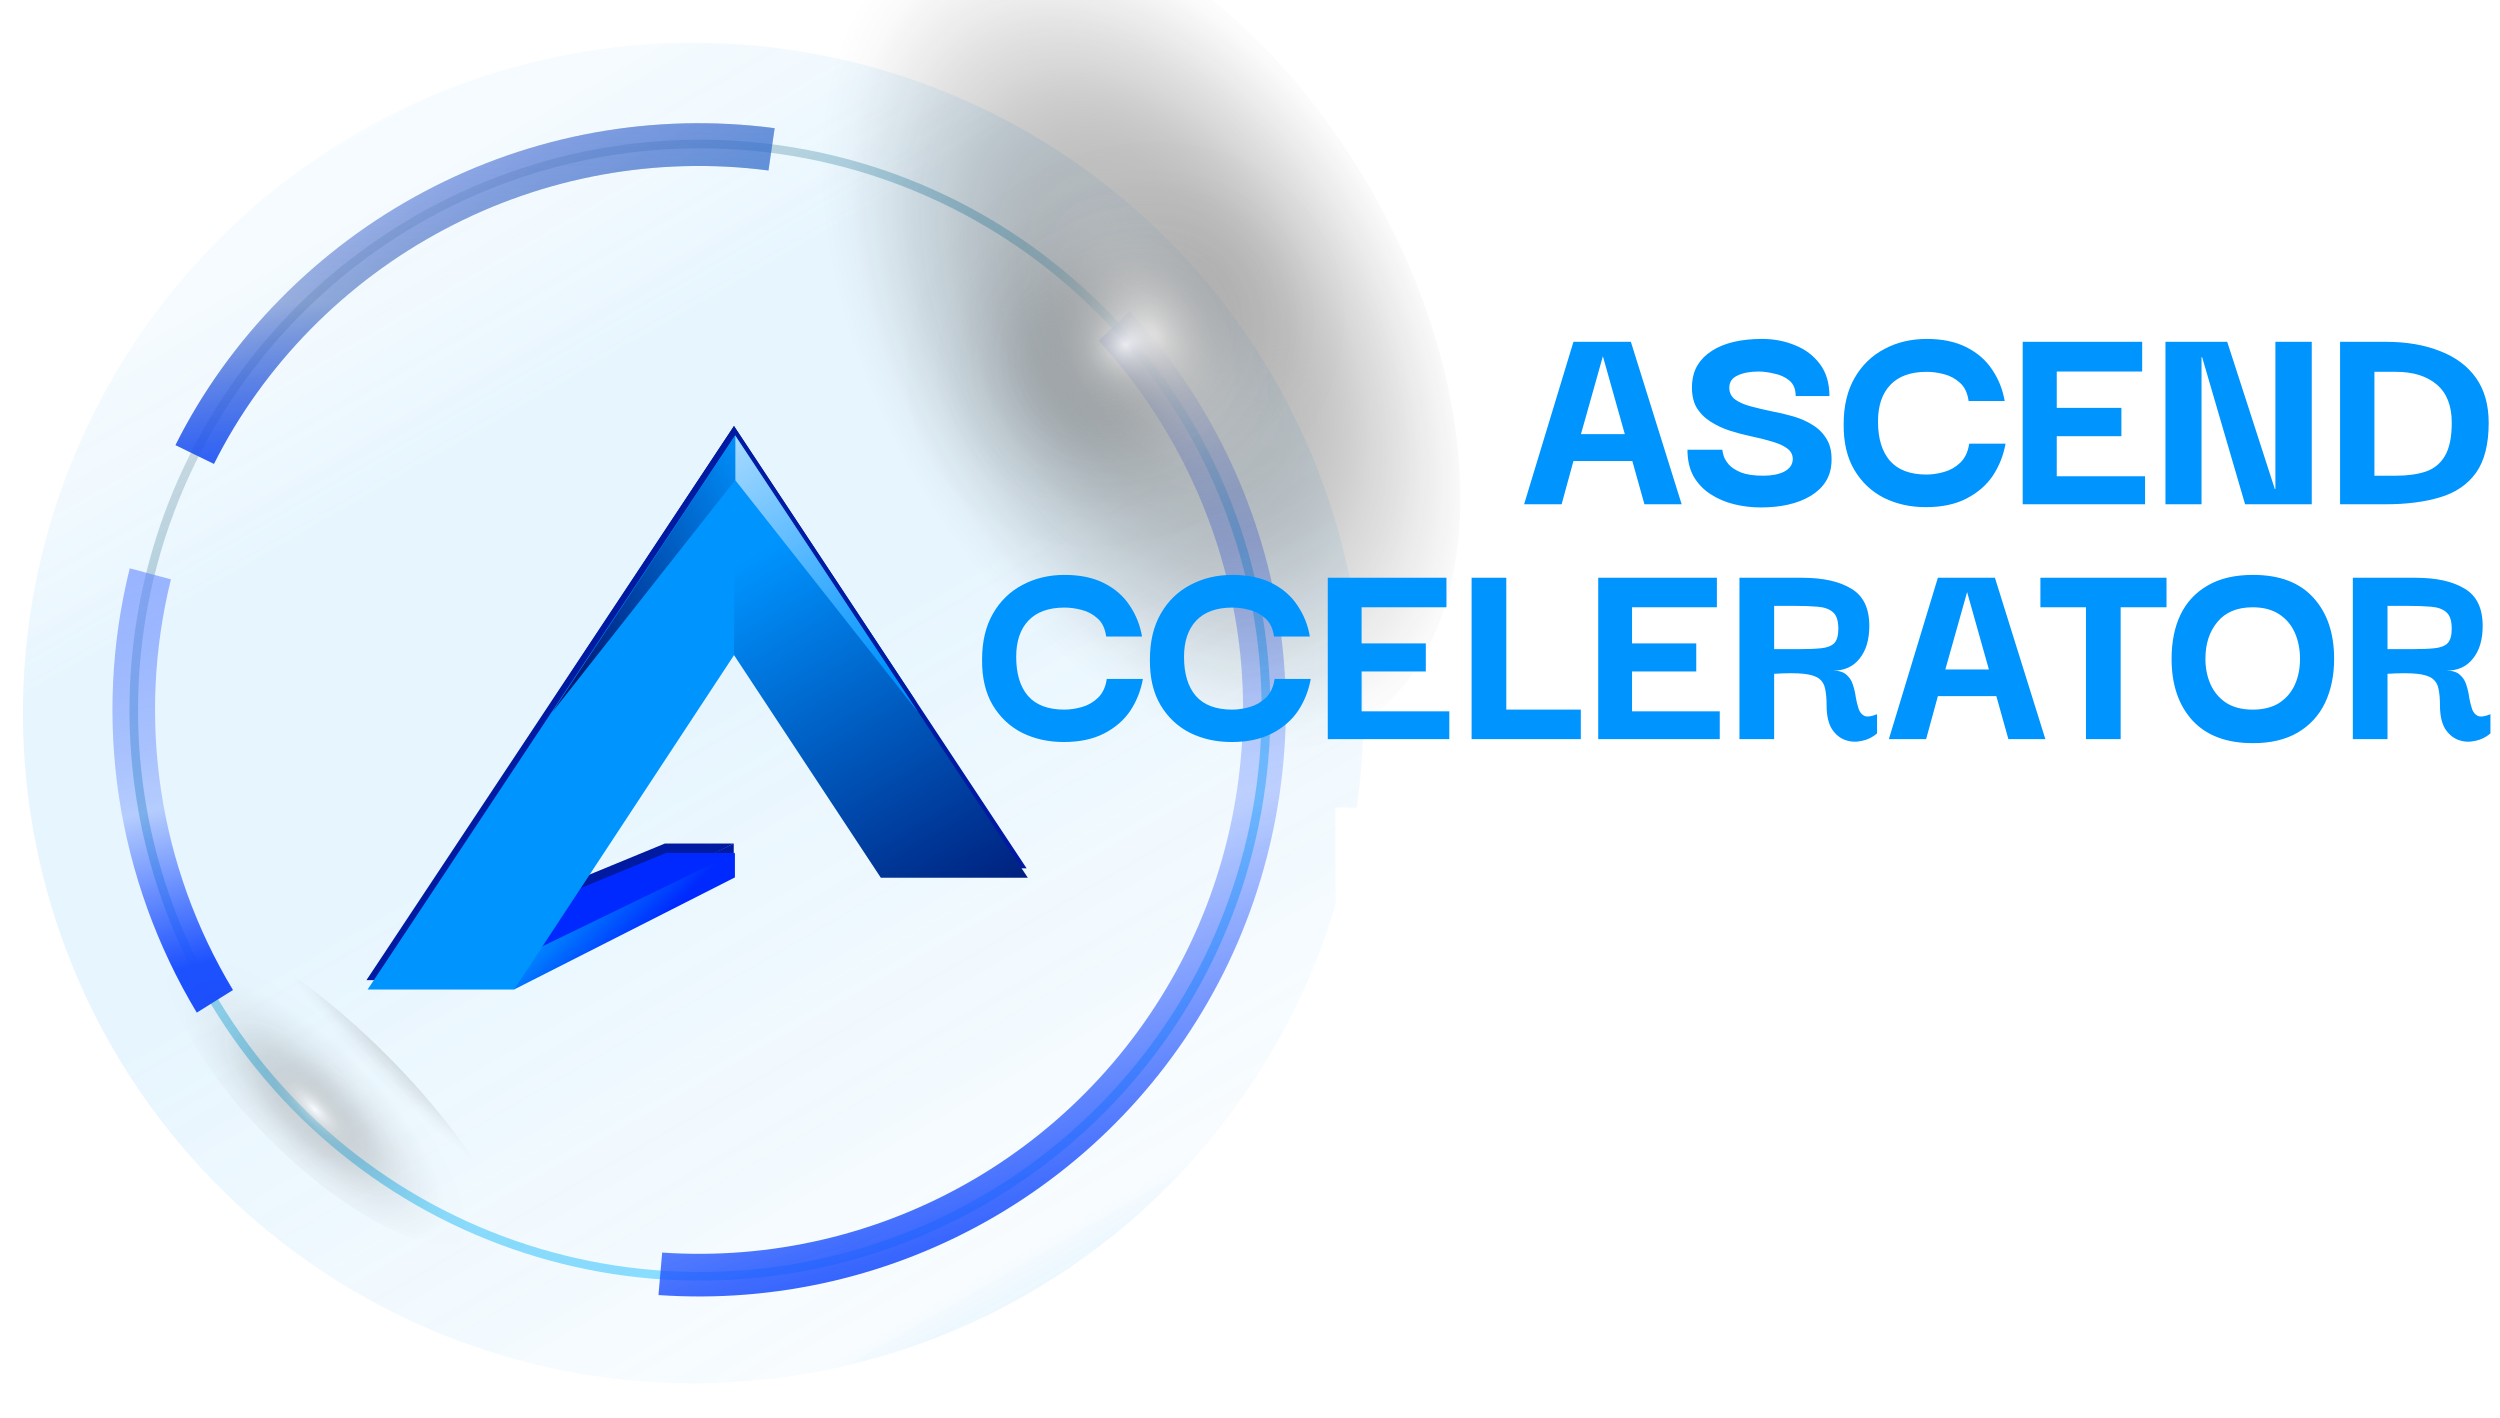 <svg width="783" height="444" viewBox="0 0 783 444" fill="none" xmlns="http://www.w3.org/2000/svg">
<g clip-path="url(#clip0_701_142)">
<g style="mix-blend-mode:color-dodge" opacity="0.7">
<path d="M14.366 168.865C27.883 118.539 59.634 75.04 103.444 46.825C147.255 18.611 199.993 7.7 251.403 16.212C302.812 24.725 349.218 52.054 381.595 92.884C413.973 133.714 430.007 185.127 426.581 237.124C423.154 289.121 400.511 337.985 363.056 374.213C325.6 410.441 276.009 431.444 223.927 433.137C171.845 434.829 120.995 417.091 81.266 383.372C41.537 349.652 15.769 302.362 8.973 250.698C5.381 223.331 7.214 195.524 14.366 168.865Z" fill="url(#paint0_linear_701_142)" fill-opacity="0.2"/>
</g>
<g style="mix-blend-mode:screen">
<path style="mix-blend-mode:screen" opacity="0.5" d="M42.06 245.65C47.825 289.635 69.746 329.903 103.559 358.62C137.372 387.337 180.659 402.448 224.997 401.014C269.336 399.58 311.555 381.703 343.442 350.862C375.329 320.021 394.603 278.42 397.513 234.154C400.424 189.888 386.763 146.122 359.189 111.371C331.615 76.62 292.1 53.369 248.331 46.141C204.562 38.914 159.67 48.227 122.388 72.269C85.106 96.311 58.1 133.362 46.626 176.214C40.57 198.837 39.019 222.429 42.06 245.65ZM79.526 115.37C106.099 80.695 144.621 57.146 187.596 49.302C230.572 41.458 274.929 49.881 312.038 72.932C349.147 95.984 376.355 132.015 388.368 174.016C400.381 216.018 396.341 260.986 377.033 300.173C357.725 339.361 324.531 369.965 283.907 386.032C243.283 402.099 198.135 402.48 157.246 387.101C116.356 371.722 82.65 341.683 62.683 302.827C42.717 263.971 37.918 219.077 49.22 176.879C55.196 154.579 65.496 133.67 79.534 115.341L79.526 115.37Z" fill="url(#paint1_linear_701_142)"/>
<path style="mix-blend-mode:screen" d="M133.041 59.941C166.622 42.115 204.924 35.197 242.619 40.149L240.683 53.393C205.793 48.865 170.359 55.297 139.287 71.799C108.081 88.314 82.507 114.333 67.004 145.278L54.961 139.432C71.699 105.915 99.332 77.767 133.041 59.941Z" fill="url(#paint2_linear_701_142)"/>
<path style="mix-blend-mode:screen" d="M54.968 139.403C71.699 105.915 99.332 77.767 133.041 59.941C166.622 42.115 204.924 35.197 242.619 40.149L240.683 53.393C205.793 48.865 170.359 55.297 139.287 71.799C108.081 88.314 82.507 114.333 67.004 145.278L54.968 139.403Z" fill="url(#paint3_linear_701_142)"/>
<g style="mix-blend-mode:screen">
<path style="mix-blend-mode:screen" d="M40.641 177.998L53.539 181.454C42.71 225.208 49.698 271.471 72.968 310.074L61.63 317.159C49.203 296.46 40.929 273.538 37.272 249.674C33.672 225.793 34.817 201.436 40.641 177.998Z" fill="url(#paint4_linear_701_142)"/>
</g>
<path style="mix-blend-mode:screen" d="M344.117 106.692L353.81 97.462C378.427 124.197 394.646 157.576 400.453 193.452C406.322 229.709 400.727 268.131 384.699 301.662C368.796 334.879 343.278 362.55 311.455 381.086C279.633 399.622 242.974 408.167 206.235 405.613L207.39 392.305C241.415 394.625 275.353 386.677 304.811 369.492C334.268 352.306 357.889 326.674 372.615 295.913C387.495 264.801 392.681 229.164 387.213 195.572C381.85 162.368 366.866 131.466 344.117 106.692Z" fill="url(#paint5_linear_701_142)"/>
</g>
<path style="mix-blend-mode:color-dodge" d="M279.276 -21.133C236.356 3.647 233.842 79.644 273.66 148.612C313.479 217.579 380.551 253.4 423.471 228.621C466.39 203.841 468.904 127.844 429.086 58.876C389.268 -10.091 322.195 -45.912 279.276 -21.133Z" fill="url(#paint6_radial_701_142)"/>
<path style="mix-blend-mode:color-dodge" opacity="0.6" d="M319.177 47.951C282.641 69.046 267.44 111.119 285.226 141.925C303.012 172.731 347.049 180.604 383.585 159.51C420.122 138.415 435.322 96.342 417.536 65.536C399.75 34.73 355.714 26.857 319.177 47.951Z" fill="url(#paint7_radial_701_142)"/>
<path style="mix-blend-mode:color-dodge" d="M41.429 290.715C30.403 301.742 48.168 337.384 81.108 370.325C114.049 403.265 149.691 421.03 160.717 410.003C171.744 398.977 153.979 363.335 121.039 330.394C88.098 297.454 52.456 279.689 41.429 290.715Z" fill="url(#paint8_radial_701_142)"/>
<path style="mix-blend-mode:color-dodge" opacity="0.6" d="M54.422 292.846C45.036 302.233 58.472 330.888 84.433 356.849C110.395 382.81 139.05 396.247 148.436 386.86C157.823 377.473 144.387 348.818 118.426 322.857C92.464 296.896 63.809 283.459 54.422 292.846Z" fill="url(#paint9_radial_701_142)"/>
<g filter="url(#filter0_f_701_142)">
<g clip-path="url(#clip1_701_142)">
<path d="M160.642 299.31L229.81 264.198H208.227L158.748 284.584L160.642 299.31Z" fill="#001AA2"/>
<path d="M229.807 264.198V271.862L160.639 306.974V297.757L229.807 264.198Z" fill="#001AA2"/>
<path d="M114.777 306.973H160.641L232.105 198.331L229.867 133.417L114.777 306.973Z" fill="#001AA2"/>
<path d="M229.525 202.238L229.87 133.417L321.539 271.962H275.504L229.525 202.238Z" fill="#001AA2"/>
<path d="M229.868 133.417V147.391L287.269 220.22L229.868 133.417Z" fill="#001AA2"/>
<path d="M229.926 133.417V147.391L172.525 220.22L229.926 133.417Z" fill="#001AA2"/>
</g>
</g>
<path d="M161.011 302.247L230.179 267.135H208.597L159.117 287.521L161.011 302.247Z" fill="#0029FF"/>
<path d="M230.176 267.135V274.799L161.007 309.911V300.694L230.176 267.135Z" fill="url(#paint10_linear_701_142)"/>
<path d="M115.145 309.911H161.009L232.473 201.269L230.234 136.354L115.145 309.911Z" fill="#0094FF"/>
<path d="M229.894 205.175L230.238 136.354L321.908 274.898H275.872L229.894 205.175Z" fill="url(#paint11_linear_701_142)"/>
<path d="M230.235 136.354V150.328L287.636 223.157L230.235 136.354Z" fill="url(#paint12_linear_701_142)"/>
<path d="M230.294 136.354V150.328L172.893 223.157L230.294 136.354Z" fill="url(#paint13_linear_701_142)"/>
<path d="M333.176 232.4C328.388 232.4 324.048 231.442 320.158 229.527C316.267 227.552 313.185 224.649 310.91 220.818C308.636 216.987 307.528 212.229 307.588 206.543C307.588 200.916 308.726 196.128 311 192.177C313.275 188.227 316.357 185.234 320.248 183.199C324.138 181.104 328.537 180.057 333.446 180.057C338.294 180.057 342.424 180.925 345.835 182.661C349.247 184.396 351.911 186.731 353.826 189.664C355.801 192.596 357.088 195.829 357.687 199.36H346.464C346.105 196.846 345.207 194.961 343.77 193.704C342.334 192.387 340.658 191.489 338.743 191.01C336.887 190.531 335.121 190.292 333.446 190.292C328.478 190.292 324.707 191.639 322.133 194.332C319.559 197.026 318.272 200.826 318.272 205.735C318.272 211.002 319.499 215.072 321.953 217.945C324.467 220.818 328.268 222.254 333.356 222.254C335.092 222.254 336.917 221.985 338.832 221.446C340.748 220.908 342.424 219.95 343.86 218.573C345.357 217.137 346.284 215.162 346.643 212.648H357.956C357.298 216.299 355.981 219.621 354.006 222.614C352.03 225.546 349.307 227.911 345.835 229.706C342.364 231.502 338.144 232.4 333.176 232.4ZM385.741 232.4C380.952 232.4 376.613 231.442 372.722 229.527C368.832 227.552 365.749 224.649 363.475 220.818C361.2 216.987 360.093 212.229 360.153 206.543C360.153 200.916 361.29 196.128 363.565 192.177C365.839 188.227 368.922 185.234 372.812 183.199C376.703 181.104 381.102 180.057 386.01 180.057C390.858 180.057 394.988 180.925 398.4 182.661C401.812 184.396 404.475 186.731 406.39 189.664C408.366 192.596 409.653 195.829 410.251 199.36H399.028C398.669 196.846 397.771 194.961 396.335 193.704C394.898 192.387 393.222 191.489 391.307 191.01C389.452 190.531 387.686 190.292 386.01 190.292C381.042 190.292 377.271 191.639 374.697 194.332C372.124 197.026 370.837 200.826 370.837 205.735C370.837 211.002 372.064 215.072 374.518 217.945C377.032 220.818 380.833 222.254 385.92 222.254C387.656 222.254 389.482 221.985 391.397 221.446C393.312 220.908 394.988 219.95 396.425 218.573C397.921 217.137 398.849 215.162 399.208 212.648H410.52C409.862 216.299 408.545 219.621 406.57 222.614C404.595 225.546 401.871 227.911 398.4 229.706C394.928 231.502 390.709 232.4 385.741 232.4ZM426.454 222.793H453.927V231.502H415.86V180.955H453.029V190.202H426.454V201.515H446.565V210.313H426.454V222.793ZM460.905 231.502V180.955H471.769V222.254H495.112V231.502H460.905ZM511.154 222.793H538.627V231.502H500.56V180.955H537.729V190.202H511.154V201.515H531.265V210.313H511.154V222.793ZM544.797 231.502V180.955H564.369C570.953 180.955 576.101 182.092 579.812 184.366C583.583 186.581 585.468 190.472 585.468 196.038C585.468 200.348 584.451 203.759 582.416 206.273C580.44 208.787 577.687 210.044 574.156 210.044C576.011 210.044 577.418 210.493 578.375 211.391C579.333 212.229 579.991 213.276 580.351 214.533C580.77 215.79 581.069 217.107 581.248 218.484C581.488 219.8 581.787 220.997 582.146 222.075C582.505 223.092 583.104 223.811 583.942 224.23C584.84 224.589 586.156 224.409 587.892 223.691V229.706C586.516 230.903 584.929 231.682 583.134 232.041C581.338 232.46 579.602 232.37 577.926 231.771C576.251 231.173 574.844 230.006 573.707 228.27C572.629 226.474 572.091 224.02 572.091 220.908C572.091 218.873 571.941 217.167 571.642 215.79C571.402 214.413 570.774 213.336 569.756 212.558C568.739 211.78 567.123 211.271 564.908 211.032C562.693 210.792 559.611 210.792 555.661 211.032V231.502H544.797ZM555.661 203.31H563.382C566.195 203.31 568.499 203.221 570.295 203.041C572.15 202.862 573.527 202.353 574.425 201.515C575.323 200.617 575.772 199.091 575.772 196.936C575.772 194.482 575.233 192.776 574.156 191.818C573.078 190.801 571.462 190.202 569.307 190.023C567.212 189.843 564.639 189.753 561.586 189.753H555.661V203.31ZM591.589 231.502L606.941 180.955H624.808L640.61 231.502H629.028L625.257 218.035H606.941L603.26 231.502H591.589ZM616.099 185.444L609.276 209.685H622.923L616.099 185.444ZM639.051 190.202V180.955H678.555V190.202H664.19V231.502H653.326V190.202H639.051ZM705.64 232.759C697.381 232.759 691.066 230.395 686.697 225.666C682.327 220.878 680.142 214.443 680.142 206.363C680.142 201.036 681.07 196.427 682.926 192.537C684.841 188.586 687.684 185.534 691.455 183.379C695.226 181.164 699.954 180.057 705.64 180.057C713.96 180.057 720.275 182.451 724.584 187.239C728.894 191.968 731.049 198.343 731.049 206.363C731.049 211.57 730.091 216.179 728.176 220.189C726.26 224.14 723.417 227.222 719.646 229.437C715.876 231.652 711.207 232.759 705.64 232.759ZM705.551 222.254C708.843 222.254 711.596 221.566 713.811 220.189C716.025 218.753 717.671 216.838 718.749 214.443C719.826 212.049 720.365 209.356 720.365 206.363C720.365 203.37 719.826 200.647 718.749 198.193C717.671 195.739 716.025 193.794 713.811 192.357C711.596 190.921 708.843 190.202 705.551 190.202C700.702 190.202 697.021 191.729 694.508 194.781C691.994 197.774 690.737 201.635 690.737 206.363C690.737 209.296 691.275 211.959 692.353 214.354C693.43 216.748 695.046 218.663 697.201 220.1C699.416 221.536 702.199 222.254 705.551 222.254ZM736.906 231.502V180.955H756.478C763.062 180.955 768.21 182.092 771.921 184.366C775.691 186.581 777.577 190.472 777.577 196.038C777.577 200.348 776.559 203.759 774.524 206.273C772.549 208.787 769.796 210.044 766.264 210.044C768.12 210.044 769.526 210.493 770.484 211.391C771.442 212.229 772.1 213.276 772.459 214.533C772.878 215.79 773.178 217.107 773.357 218.484C773.596 219.8 773.896 220.997 774.255 222.075C774.614 223.092 775.213 223.811 776.051 224.23C776.948 224.589 778.265 224.409 780.001 223.691V229.706C778.624 230.903 777.038 231.682 775.242 232.041C773.447 232.46 771.711 232.37 770.035 231.771C768.359 231.173 766.953 230.006 765.815 228.27C764.738 226.474 764.199 224.02 764.199 220.908C764.199 218.873 764.05 217.167 763.75 215.79C763.511 214.413 762.883 213.336 761.865 212.558C760.847 211.78 759.231 211.271 757.017 211.032C754.802 210.792 751.72 210.792 747.769 211.032V231.502H736.906ZM747.769 203.31H755.49C758.304 203.31 760.608 203.221 762.404 203.041C764.259 202.862 765.636 202.353 766.534 201.515C767.431 200.617 767.88 199.091 767.88 196.936C767.88 194.482 767.342 192.776 766.264 191.818C765.187 190.801 763.571 190.202 761.416 190.023C759.321 189.843 756.747 189.753 753.695 189.753H747.769V203.31Z" fill="#0094FF"/>
<path d="M429.138 303.502H418.275V252.955H439.104C444.79 252.955 449.249 254.421 452.482 257.354C455.714 260.227 457.33 264.537 457.33 270.283C457.33 275.31 455.654 279.261 452.302 282.134C449.01 284.947 444.611 286.354 439.104 286.354H429.138V303.502ZM437.578 261.753H429.138V278.632H437.578C440.451 278.632 442.815 277.944 444.671 276.567C446.586 275.131 447.544 273.006 447.544 270.193C447.544 267.32 446.616 265.195 444.76 263.818C442.905 262.442 440.511 261.753 437.578 261.753ZM463.123 303.502V252.955H482.696C489.28 252.955 494.427 254.092 498.138 256.366C501.909 258.581 503.795 262.472 503.795 268.038C503.795 272.348 502.777 275.759 500.742 278.273C498.767 280.787 496.014 282.044 492.482 282.044C494.338 282.044 495.744 282.493 496.702 283.391C497.66 284.229 498.318 285.276 498.677 286.533C499.096 287.79 499.395 289.107 499.575 290.484C499.814 291.8 500.114 292.997 500.473 294.075C500.832 295.092 501.43 295.811 502.268 296.23C503.166 296.589 504.483 296.409 506.219 295.691V301.706C504.842 302.903 503.256 303.682 501.46 304.041C499.665 304.46 497.929 304.37 496.253 303.771C494.577 303.173 493.17 302.006 492.033 300.27C490.956 298.474 490.417 296.02 490.417 292.908C490.417 290.873 490.268 289.167 489.968 287.79C489.729 286.413 489.1 285.336 488.083 284.558C487.065 283.78 485.449 283.271 483.235 283.032C481.02 282.792 477.938 282.792 473.987 283.032V303.502H463.123ZM473.987 275.31H481.708C484.522 275.31 486.826 275.221 488.622 275.041C490.477 274.862 491.854 274.353 492.752 273.515C493.649 272.617 494.098 271.091 494.098 268.936C494.098 266.482 493.56 264.776 492.482 263.818C491.405 262.801 489.789 262.202 487.634 262.023C485.539 261.843 482.965 261.753 479.913 261.753H473.987V275.31ZM534.357 304.759C526.097 304.759 519.782 302.395 515.413 297.666C511.044 292.878 508.859 286.443 508.859 278.363C508.859 273.036 509.787 268.427 511.642 264.537C513.558 260.586 516.401 257.534 520.171 255.379C523.942 253.164 528.671 252.057 534.357 252.057C542.677 252.057 548.991 254.451 553.301 259.239C557.61 263.968 559.765 270.343 559.765 278.363C559.765 283.57 558.808 288.179 556.892 292.189C554.977 296.14 552.134 299.222 548.363 301.437C544.592 303.652 539.923 304.759 534.357 304.759ZM534.267 294.254C537.559 294.254 540.313 293.566 542.527 292.189C544.742 290.753 546.388 288.838 547.465 286.443C548.543 284.049 549.081 281.356 549.081 278.363C549.081 275.37 548.543 272.647 547.465 270.193C546.388 267.739 544.742 265.794 542.527 264.357C540.313 262.921 537.559 262.202 534.267 262.202C529.419 262.202 525.738 263.729 523.224 266.781C520.71 269.774 519.453 273.635 519.453 278.363C519.453 281.296 519.992 283.959 521.069 286.354C522.147 288.748 523.763 290.663 525.917 292.1C528.132 293.536 530.915 294.254 534.267 294.254ZM586.9 304.49C581.933 304.49 577.593 303.502 573.882 301.527C570.171 299.552 567.298 296.649 565.263 292.818C563.288 288.927 562.36 284.169 562.48 278.543C562.599 272.797 563.797 267.978 566.071 264.088C568.346 260.137 571.398 257.145 575.229 255.11C579.119 253.074 583.579 252.057 588.606 252.057C595.729 252.057 601.176 253.553 604.947 256.546C608.717 259.539 611.261 263.878 612.578 269.564L602.074 271.18C601.535 268.906 600.547 267.11 599.111 265.794C597.734 264.477 596.118 263.549 594.263 263.01C592.407 262.472 590.522 262.202 588.606 262.202C583.219 262.202 579.299 263.639 576.845 266.512C574.451 269.385 573.224 273.126 573.164 277.735C573.164 283.002 574.6 287.012 577.473 289.765C580.406 292.519 584.566 293.895 589.953 293.895C592.826 293.895 595.549 293.297 598.123 292.1C600.757 290.903 602.552 288.778 603.51 285.725H593.903V277.914H613.566V303.502H606.293L603.869 295.87H603.69C602.672 298.025 600.757 300 597.944 301.796C595.13 303.592 591.449 304.49 586.9 304.49ZM620.291 303.502V252.955H639.863C646.447 252.955 651.595 254.092 655.306 256.366C659.077 258.581 660.962 262.472 660.962 268.038C660.962 272.348 659.945 275.759 657.909 278.273C655.934 280.787 653.181 282.044 649.65 282.044C651.505 282.044 652.912 282.493 653.869 283.391C654.827 284.229 655.485 285.276 655.845 286.533C656.263 287.79 656.563 289.107 656.742 290.484C656.982 291.8 657.281 292.997 657.64 294.075C657.999 295.092 658.598 295.811 659.436 296.23C660.334 296.589 661.65 296.409 663.386 295.691V301.706C662.01 302.903 660.423 303.682 658.628 304.041C656.832 304.46 655.096 304.37 653.42 303.771C651.744 303.173 650.338 302.006 649.201 300.27C648.123 298.474 647.585 296.02 647.585 292.908C647.585 290.873 647.435 289.167 647.136 287.79C646.896 286.413 646.268 285.336 645.25 284.558C644.233 283.78 642.617 283.271 640.402 283.032C638.187 282.792 635.105 282.792 631.154 283.032V303.502H620.291ZM631.154 275.31H638.876C641.689 275.31 643.993 275.221 645.789 275.041C647.644 274.862 649.021 274.353 649.919 273.515C650.817 272.617 651.266 271.091 651.266 268.936C651.266 266.482 650.727 264.776 649.65 263.818C648.572 262.801 646.956 262.202 644.801 262.023C642.706 261.843 640.133 261.753 637.08 261.753H631.154V275.31ZM667.083 303.502L682.435 252.955H700.302L716.104 303.502H704.522L700.751 290.035H682.435L678.754 303.502H667.083ZM691.593 257.444L684.77 281.685H698.417L691.593 257.444ZM720.961 303.502V252.955H739.815L749.512 298.923H749.691L759.208 252.955H777.972V303.502H766.75L767.558 257.623H767.378L757.412 303.502H741.611L731.735 257.623H731.555L732.184 303.502H720.961Z" fill="white"/>
<path d="M477.35 157.938L492.805 107.057H510.789L526.695 157.938H515.037L511.241 144.382H492.805L489.099 157.938H477.35ZM502.023 111.575L495.154 135.977H508.891L502.023 111.575ZM551.467 158.932C548.636 158.932 545.864 158.601 543.153 157.938C540.442 157.275 537.971 156.221 535.742 154.775C533.513 153.329 531.736 151.461 530.41 149.172C529.145 146.882 528.512 144.111 528.512 140.857H539.448C539.448 141.158 539.568 141.761 539.809 142.665C540.05 143.508 540.592 144.442 541.436 145.466C542.279 146.43 543.575 147.274 545.322 147.997C547.069 148.659 549.389 148.991 552.281 148.991C554.932 148.991 557.101 148.569 558.788 147.726C560.535 146.822 561.439 145.526 561.499 143.839C561.499 142.393 560.897 141.249 559.692 140.405C558.547 139.562 557.011 138.869 555.083 138.327C553.155 137.724 551.016 137.182 548.666 136.7C546.376 136.218 544.087 135.615 541.797 134.892C539.568 134.169 537.52 133.205 535.652 132C533.784 130.795 532.308 129.259 531.223 127.391C530.199 125.463 529.777 123.023 529.958 120.071C530.259 115.733 532.338 112.329 536.194 109.858C540.05 107.388 545.292 106.153 551.919 106.153C555.595 106.153 559.029 106.816 562.222 108.141C565.415 109.406 568.006 111.365 569.994 114.016C571.983 116.667 572.977 120.01 572.977 124.047H562.403C562.403 121.878 561.74 120.251 560.415 119.167C559.089 118.082 557.493 117.359 555.625 116.998C553.817 116.576 552.191 116.365 550.744 116.365C548.093 116.365 545.894 116.787 544.147 117.631C542.46 118.414 541.617 119.679 541.617 121.426C541.617 122.933 542.189 124.138 543.334 125.041C544.539 125.945 546.135 126.668 548.124 127.21C550.112 127.753 552.251 128.265 554.54 128.747C556.89 129.168 559.21 129.711 561.499 130.373C563.849 131.036 565.958 131.97 567.825 133.175C569.693 134.32 571.169 135.856 572.254 137.784C573.338 139.652 573.79 142.092 573.609 145.105C573.308 149.443 571.139 152.847 567.102 155.317C563.066 157.727 557.854 158.932 551.467 158.932ZM603.193 158.842C598.373 158.842 594.004 157.878 590.088 155.95C586.172 153.961 583.069 151.039 580.78 147.183C578.49 143.327 577.375 138.537 577.436 132.814C577.436 127.15 578.58 122.33 580.87 118.354C583.159 114.377 586.262 111.365 590.179 109.316C594.095 107.207 598.523 106.153 603.464 106.153C608.344 106.153 612.501 107.026 615.936 108.774C619.37 110.521 622.051 112.871 623.979 115.823C625.967 118.775 627.263 122.029 627.865 125.584H616.568C616.207 123.053 615.303 121.155 613.857 119.89C612.411 118.564 610.724 117.661 608.796 117.179C606.928 116.697 605.151 116.456 603.464 116.456C598.463 116.456 594.667 117.811 592.076 120.523C589.486 123.234 588.19 127.06 588.19 132C588.19 137.302 589.425 141.399 591.896 144.291C594.426 147.183 598.252 148.629 603.373 148.629C605.121 148.629 606.958 148.358 608.886 147.816C610.814 147.274 612.501 146.31 613.947 144.924C615.454 143.478 616.387 141.49 616.749 138.959H628.136C627.473 142.634 626.148 145.978 624.16 148.991C622.171 151.943 619.43 154.323 615.936 156.13C612.441 157.938 608.193 158.842 603.193 158.842ZM644.175 149.172H671.83V157.938H633.511V107.057H670.926V116.365H644.175V127.753H664.419V136.609H644.175V149.172ZM712.654 107.057H724.042V157.938H703.165L689.699 111.847H689.518V157.938H678.221V107.057H697.562L712.473 153.148H712.654V107.057ZM779.457 132.452C779.457 139.14 778.131 144.352 775.48 148.087C772.829 151.762 769.063 154.323 764.183 155.769C759.363 157.215 753.7 157.938 747.192 157.938H732.913V107.057H747.192C753.7 107.057 759.363 108.021 764.183 109.949C769.063 111.816 772.829 114.618 775.48 118.354C778.131 122.089 779.457 126.789 779.457 132.452ZM743.668 148.991H750.446C754.001 148.991 757.074 148.569 759.664 147.726C762.315 146.822 764.334 145.195 765.719 142.845C767.165 140.435 767.888 136.941 767.888 132.362C767.888 127.06 766.322 123.083 763.189 120.432C760.056 117.781 755.808 116.456 750.446 116.456H743.668V148.991Z" fill="#0094FF"/>
</g>
<defs>
<filter id="filter0_f_701_142" x="81.234" y="99.877" width="273.836" height="240.634" filterUnits="userSpaceOnUse" color-interpolation-filters="sRGB">
<feFlood flood-opacity="0" result="BackgroundImageFix"/>
<feBlend mode="normal" in="SourceGraphic" in2="BackgroundImageFix" result="shape"/>
<feGaussianBlur stdDeviation="16.769" result="effect1_foregroundBlur_701_142"/>
</filter>
<linearGradient id="paint0_linear_701_142" x1="322.477" y1="405.284" x2="112.292" y2="41.245" gradientUnits="userSpaceOnUse">
<stop stop-color="#57BBF9" stop-opacity="0.8"/>
<stop offset="0.01" stop-color="#57BBF9" stop-opacity="0.72"/>
<stop offset="0.02" stop-color="#57BBF9" stop-opacity="0.51"/>
<stop offset="0.03" stop-color="#57BBF9" stop-opacity="0.3"/>
<stop offset="0.1" stop-color="#57BBF9" stop-opacity="0.39"/>
<stop offset="0.26" stop-color="#57BBF9" stop-opacity="0.63"/>
<stop offset="0.49" stop-color="#57BBF9"/>
<stop offset="0.76" stop-color="#57BBF9"/>
<stop offset="0.79" stop-color="#57BBF9" stop-opacity="0.89"/>
<stop offset="0.84" stop-color="#57BBF9" stop-opacity="0.71"/>
<stop offset="0.88" stop-color="#57BBF9" stop-opacity="0.58"/>
<stop offset="0.93" stop-color="#57BBF9" stop-opacity="0.48"/>
<stop offset="0.97" stop-color="#57BBF9" stop-opacity="0.42"/>
<stop offset="1" stop-color="#57BBF9" stop-opacity="0.4"/>
</linearGradient>
<linearGradient id="paint1_linear_701_142" x1="360.503" y1="424.353" x2="96.34" y2="47.289" gradientUnits="userSpaceOnUse">
<stop stop-color="#1CBFFF"/>
<stop offset="0.25" stop-color="#1CBDFD" stop-opacity="0.99"/>
<stop offset="0.39" stop-color="#1BB7F5" stop-opacity="0.96"/>
<stop offset="0.5" stop-color="#19ADE7" stop-opacity="0.91"/>
<stop offset="0.6" stop-color="#179FD4" stop-opacity="0.83"/>
<stop offset="0.68" stop-color="#148CBB" stop-opacity="0.73"/>
<stop offset="0.76" stop-color="#11759C" stop-opacity="0.61"/>
<stop offset="0.83" stop-color="#0D5977" stop-opacity="0.47"/>
<stop offset="0.9" stop-color="#08394C" stop-opacity="0.3"/>
<stop offset="0.96" stop-color="#03161D" stop-opacity="0.11"/>
<stop offset="1" stop-opacity="0"/>
</linearGradient>
<linearGradient id="paint2_linear_701_142" x1="375.734" y1="413.687" x2="111.57" y2="36.623" gradientUnits="userSpaceOnUse">
<stop stop-color="#1CBFFF"/>
<stop offset="0.25" stop-color="#1CBDFD" stop-opacity="0.99"/>
<stop offset="0.39" stop-color="#1BB7F5" stop-opacity="0.96"/>
<stop offset="0.5" stop-color="#19ADE7" stop-opacity="0.91"/>
<stop offset="0.6" stop-color="#179FD4" stop-opacity="0.83"/>
<stop offset="0.68" stop-color="#148CBB" stop-opacity="0.73"/>
<stop offset="0.76" stop-color="#11759C" stop-opacity="0.61"/>
<stop offset="0.83" stop-color="#0D5977" stop-opacity="0.47"/>
<stop offset="0.9" stop-color="#08394C" stop-opacity="0.3"/>
<stop offset="0.96" stop-color="#03161D" stop-opacity="0.11"/>
<stop offset="1" stop-opacity="0"/>
</linearGradient>
<linearGradient id="paint3_linear_701_142" x1="238.85" y1="169.611" x2="240.128" y2="1.38" gradientUnits="userSpaceOnUse">
<stop stop-color="#1D51FE"/>
<stop offset="0.062" stop-color="#1D51FE"/>
<stop offset="0.438" stop-color="#1D51FE" stop-opacity="0.25"/>
<stop offset="1" stop-color="#5F84FF" stop-opacity="0.58"/>
</linearGradient>
<linearGradient id="paint4_linear_701_142" x1="86.583" y1="304.793" x2="54.883" y2="174.828" gradientUnits="userSpaceOnUse">
<stop stop-color="#1D51FE"/>
<stop offset="0.062" stop-color="#1D51FE"/>
<stop offset="0.438" stop-color="#1D51FE" stop-opacity="0.25"/>
<stop offset="1" stop-color="#5F84FF" stop-opacity="0.58"/>
</linearGradient>
<linearGradient id="paint5_linear_701_142" x1="388.395" y1="404.816" x2="291.201" y2="81.299" gradientUnits="userSpaceOnUse">
<stop stop-color="#1D51FE"/>
<stop offset="0.062" stop-color="#1D51FE"/>
<stop offset="0.438" stop-color="#1D51FE" stop-opacity="0.25"/>
<stop offset="1" stop-color="#5F84FF" stop-opacity="0.58"/>
</linearGradient>
<radialGradient id="paint6_radial_701_142" cx="0" cy="0" r="1" gradientUnits="userSpaceOnUse" gradientTransform="translate(362.03 104.77) rotate(60) scale(145.817 89.479)">
<stop stop-color="white"/>
<stop offset="0.16" stop-color="#C1C1C1" stop-opacity="0.75"/>
<stop offset="0.32" stop-color="#878787" stop-opacity="0.53"/>
<stop offset="0.48" stop-color="#565656" stop-opacity="0.34"/>
<stop offset="0.63" stop-color="#313131" stop-opacity="0.19"/>
<stop offset="0.77" stop-color="#161616" stop-opacity="0.09"/>
<stop offset="0.9" stop-color="#060606" stop-opacity="0.02"/>
<stop offset="0.99" stop-opacity="0"/>
</radialGradient>
<radialGradient id="paint7_radial_701_142" cx="0" cy="0" r="1" gradientUnits="userSpaceOnUse" gradientTransform="translate(352.547 107.859) rotate(60) scale(64.929 76.015)">
<stop stop-color="white"/>
<stop offset="0.01" stop-color="#F9F9F9" stop-opacity="0.98"/>
<stop offset="0.09" stop-color="#C5C5C5" stop-opacity="0.77"/>
<stop offset="0.17" stop-color="#969696" stop-opacity="0.59"/>
<stop offset="0.26" stop-color="#6E6E6E" stop-opacity="0.43"/>
<stop offset="0.35" stop-color="#4C4C4C" stop-opacity="0.3"/>
<stop offset="0.44" stop-color="#303030" stop-opacity="0.19"/>
<stop offset="0.55" stop-color="#1B1B1B" stop-opacity="0.1"/>
<stop offset="0.66" stop-color="#0C0C0C" stop-opacity="0.05"/>
<stop offset="0.8" stop-color="#030303" stop-opacity="0.01"/>
<stop offset="1" stop-opacity="0"/>
</radialGradient>
<radialGradient id="paint8_radial_701_142" cx="0" cy="0" r="1" gradientUnits="userSpaceOnUse" gradientTransform="translate(137.102 318.661) rotate(45) scale(85.215 27.269)">
<stop stop-color="white"/>
<stop offset="0.16" stop-color="#C1C1C1" stop-opacity="0.75"/>
<stop offset="0.32" stop-color="#878787" stop-opacity="0.53"/>
<stop offset="0.48" stop-color="#565656" stop-opacity="0.34"/>
<stop offset="0.63" stop-color="#313131" stop-opacity="0.19"/>
<stop offset="0.77" stop-color="#161616" stop-opacity="0.09"/>
<stop offset="0.9" stop-color="#060606" stop-opacity="0.02"/>
<stop offset="0.99" stop-opacity="0"/>
</radialGradient>
<radialGradient id="paint9_radial_701_142" cx="0" cy="0" r="1" gradientUnits="userSpaceOnUse" gradientTransform="translate(98.552 347.458) rotate(45) scale(66.806 24.441)">
<stop stop-color="white"/>
<stop offset="0.01" stop-color="#F9F9F9" stop-opacity="0.98"/>
<stop offset="0.09" stop-color="#C5C5C5" stop-opacity="0.77"/>
<stop offset="0.17" stop-color="#969696" stop-opacity="0.59"/>
<stop offset="0.26" stop-color="#6E6E6E" stop-opacity="0.43"/>
<stop offset="0.35" stop-color="#4C4C4C" stop-opacity="0.3"/>
<stop offset="0.44" stop-color="#303030" stop-opacity="0.19"/>
<stop offset="0.55" stop-color="#1B1B1B" stop-opacity="0.1"/>
<stop offset="0.66" stop-color="#0C0C0C" stop-opacity="0.05"/>
<stop offset="0.8" stop-color="#030303" stop-opacity="0.01"/>
<stop offset="1" stop-opacity="0"/>
</radialGradient>
<linearGradient id="paint10_linear_701_142" x1="118.121" y1="314.007" x2="151.795" y2="346.792" gradientUnits="userSpaceOnUse">
<stop offset="0.443" stop-color="#0094FF"/>
<stop offset="0.979" stop-color="#0029FF"/>
</linearGradient>
<linearGradient id="paint11_linear_701_142" x1="11.32" y1="182.047" x2="135.958" y2="391.062" gradientUnits="userSpaceOnUse">
<stop offset="0.443" stop-color="#0094FF"/>
<stop offset="1" stop-color="#001C79"/>
</linearGradient>
<linearGradient id="paint12_linear_701_142" x1="93.882" y1="164.982" x2="172.133" y2="295.64" gradientUnits="userSpaceOnUse">
<stop stop-color="white"/>
<stop offset="0.875" stop-color="#0094FF"/>
</linearGradient>
<linearGradient id="paint13_linear_701_142" x1="251.791" y1="29.789" x2="121.214" y2="99.737" gradientUnits="userSpaceOnUse">
<stop offset="0.443" stop-color="#0094FF"/>
<stop offset="1" stop-color="#001C79"/>
</linearGradient>
<clipPath id="clip0_701_142">
<rect width="783" height="444" fill="white"/>
</clipPath>
<clipPath id="clip1_701_142">
<rect x="114.772" y="133.416" width="206.759" height="173.557" fill="white"/>
</clipPath>
</defs>
</svg>
